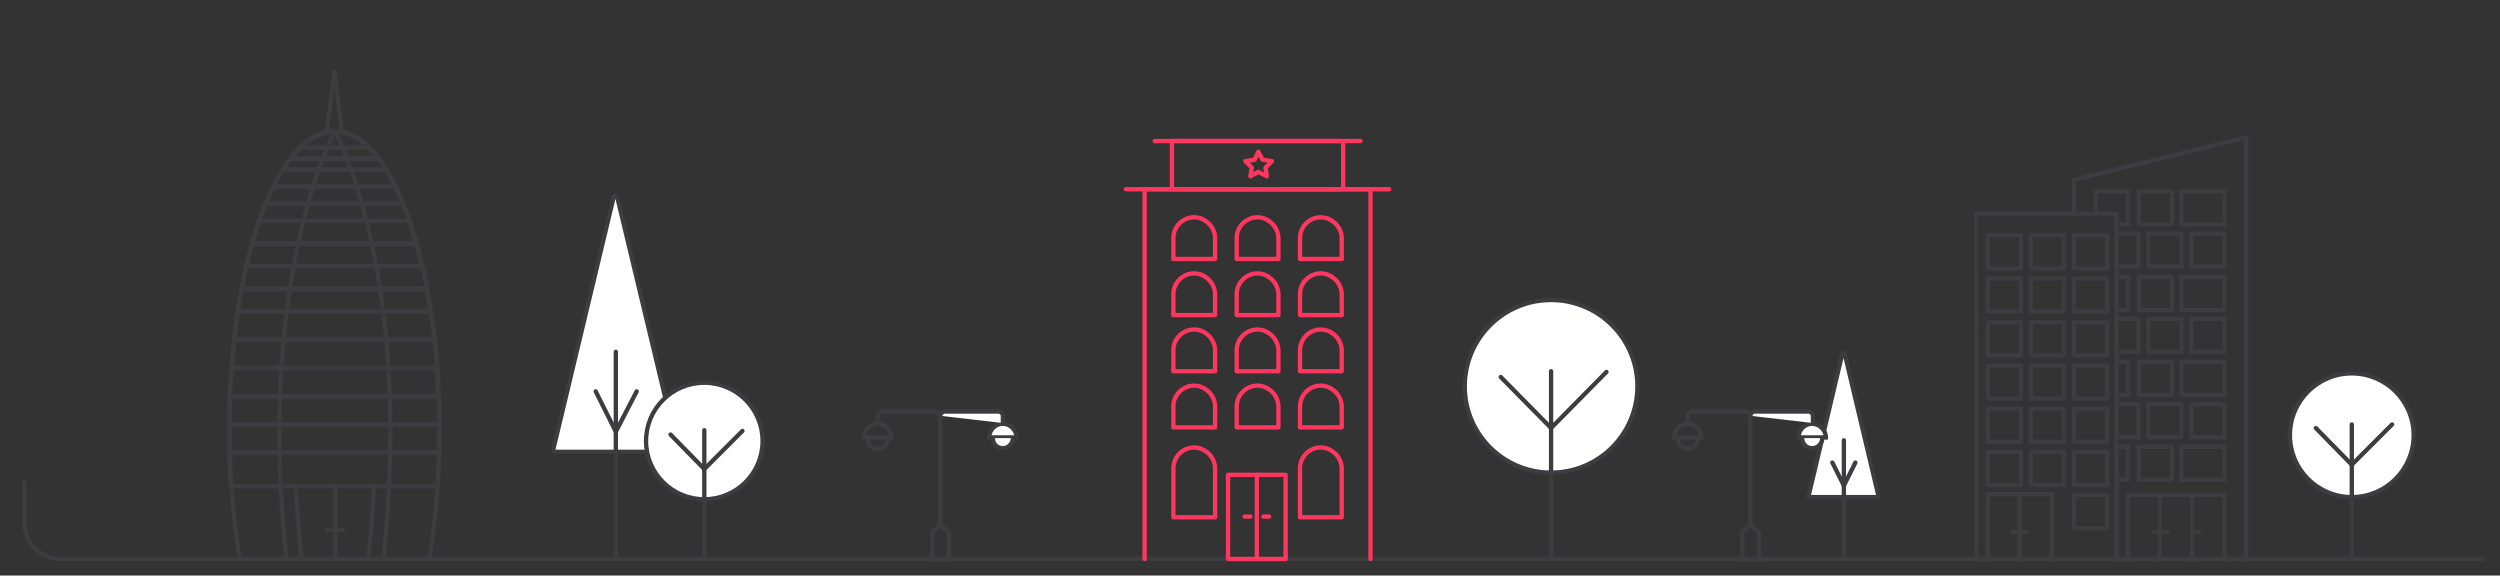 <?xml version="1.0" encoding="utf-8"?>
<!-- Generator: Adobe Illustrator 25.3.1, SVG Export Plug-In . SVG Version: 6.00 Build 0)  -->
<svg version="1.1" id="Layer_1" xmlns="http://www.w3.org/2000/svg" xmlns:xlink="http://www.w3.org/1999/xlink" x="0px" y="0px"
	 viewBox="0 0 347.5 80" style="enable-background:new 0 0 347.5 80;" xml:space="preserve">
<rect x="0" y="0" width="347.5" height="80" fill="#333333" stroke="none"/>
<style type="text/css">
	.st0{fill:none;stroke:#3C3C41;stroke-width:0.6;stroke-miterlimit:10;}
	.st1{fill:#FFFFFF;stroke:#3C3C41;stroke-width:0.6;stroke-linecap:round;stroke-miterlimit:10;}
	.st2{fill:none;stroke:#3C3C41;stroke-width:0.6;stroke-linecap:round;stroke-miterlimit:10;}
	.st3{fill:none;stroke:#3C3C41;stroke-width:0.6;stroke-linecap:round;stroke-linejoin:round;stroke-miterlimit:10;}
	.st4{fill:none;stroke:#FF375F;stroke-width:0.6;stroke-linecap:round;stroke-linejoin:round;stroke-miterlimit:10;}
</style>
<path class="st0" d="M345.4,77.7l-337,0c-2.7,0-5-2.2-5-5l0-5.9"/>
<path class="st0" d="M3.5,1.8"/>
<path class="st0" d="M3.5,66.8"/>
<g>
	<path class="st1" d="M77.2,62.8c-0.2,0-0.3-0.2-0.3-0.3l8.4-35.1c0.1-0.2,0.4-0.2,0.5,0l8.4,35.1c0.1,0.2-0.1,0.3-0.3,0.3H77.2z"/>
	<g>
		<line class="st1" x1="85.6" y1="48.9" x2="85.6" y2="77.2"/>
		<line class="st1" x1="85.6" y1="60" x2="88.5" y2="54.4"/>
		<line class="st1" x1="85.6" y1="60" x2="82.8" y2="54.4"/>
	</g>
</g>
<g>
	<path class="st1" d="M251.5,69.1c-0.1,0-0.2-0.1-0.1-0.2l4.7-19.8c0-0.1,0.2-0.1,0.3,0l4.7,19.8c0,0.1,0,0.2-0.1,0.2H251.5z"/>
	<g>
		<line class="st1" x1="256.3" y1="61.2" x2="256.3" y2="77.2"/>
		<line class="st1" x1="256.3" y1="67.5" x2="257.9" y2="64.3"/>
		<line class="st1" x1="256.3" y1="67.5" x2="254.7" y2="64.3"/>
	</g>
</g>
<g>
	<circle class="st1" cx="97.9" cy="61.3" r="8.1"/>
	<line class="st1" x1="97.9" y1="59.8" x2="97.9" y2="77.2"/>
	<line class="st1" x1="97.9" y1="65.2" x2="103.2" y2="59.9"/>
	<line class="st1" x1="97.9" y1="65.2" x2="93.2" y2="60.4"/>
</g>
<g>
	<circle class="st1" cx="215.6" cy="53.7" r="12"/>
	<line class="st1" x1="215.6" y1="51.6" x2="215.6" y2="77.2"/>
	<line class="st1" x1="215.6" y1="59.5" x2="223.3" y2="51.7"/>
	<line class="st1" x1="215.6" y1="59.5" x2="208.6" y2="52.4"/>
</g>
<g>
	<circle class="st1" cx="326.9" cy="60.5" r="8.6"/>
	<line class="st1" x1="326.9" y1="59" x2="326.9" y2="77.5"/>
	<line class="st1" x1="326.9" y1="64.6" x2="332.5" y2="59"/>
	<line class="st1" x1="326.9" y1="64.6" x2="321.9" y2="59.5"/>
</g>
<g>
	<g>
		<path class="st2" d="M129.6,73.9l1.1-0.9l1.1,0.9c0,0,0.1,0.1,0.1,0.1v3.7h-2.3V74C129.6,74,129.6,73.9,129.6,73.9z"/>
		<g>
			<g>
				<path class="st2" d="M123.9,60.8c0-1.1-0.9-1.9-1.9-1.9c-1.1,0-1.9,0.9-1.9,1.9H123.9z"/>
				<path class="st2" d="M120.6,61c0,0.7,0.6,1.4,1.4,1.4c0.7,0,1.4-0.6,1.4-1.4"/>
			</g>
			<path class="st2" d="M130.7,72.9V57.8c0-0.3-0.3-0.6-0.6-0.6h-7.5c-0.3,0-0.6,0.3-0.6,0.6v1"/>
		</g>
	</g>
	<g>
		<g>
			<g>
				<path class="st1" d="M137.5,60.8c0-1.1,0.9-1.9,1.9-1.9s1.9,0.9,1.9,1.9H137.5z"/>
				<path class="st1" d="M140.8,60.9c0,0.7-0.6,1.4-1.4,1.4s-1.4-0.6-1.4-1.4"/>
			</g>
			<path class="st1" d="M130.7,57.8c0-0.3,0.3-0.6,0.6-0.6h7.5c0.3,0,0.6,0.3,0.6,0.6v1"/>
		</g>
	</g>
</g>
<g>
	<line class="st3" x1="46.6" y1="67.6" x2="46.6" y2="77.6"/>
	<g>
		<line class="st3" x1="45.5" y1="73.7" x2="46.1" y2="73.7"/>
		<line class="st3" x1="47.1" y1="73.7" x2="47.7" y2="73.7"/>
	</g>
	<path class="st3" d="M46.5,18.3c0,0-10.9,20-6.7,59.3"/>
	<path class="st3" d="M41.1,67.6c0.2,3.2,0.4,6.5,0.8,9.9"/>
	<path class="st3" d="M46.6,18.3c0,0,10.9,20,6.7,59.3"/>
	<path class="st3" d="M52,67.6c-0.2,3.2-0.4,6.5-0.8,9.9"/>
	<path class="st3" d="M32.2,51.1h28.6c-0.1-1.3-0.2-2.6-0.4-3.9H32.5C32.4,48.5,32.3,49.8,32.2,51.1z"/>
	<path class="st3" d="M33,43.3h26.8c-0.2-1.1-0.3-2.1-0.5-3.1H33.6C33.4,41.2,33.2,42.2,33,43.3z"/>
	<path class="st3" d="M32.5,47.2h27.9c-0.1-1.3-0.3-2.7-0.5-3.9H33C32.9,44.6,32.7,45.9,32.5,47.2z"/>
	<path class="st3" d="M31.9,55.1h29c-0.1-1.3-0.1-2.6-0.2-3.9H32.2C32.1,52.4,32,53.7,31.9,55.1z"/>
	<path class="st3" d="M31.9,59.7c0,1.1,0,2.2,0,3.2H61c0-1.1,0-2.1,0-3.2c0-0.2,0-0.5,0-0.7H31.9C31.9,59.2,31.9,59.5,31.9,59.7z"/>
	<path class="st3" d="M32.1,67.6h28.7c0.1-1.5,0.2-3.1,0.2-4.7H31.9C31.9,64.5,32,66.1,32.1,67.6z"/>
	<path class="st3" d="M31.9,59h29.2c0-1.3,0-2.6-0.1-3.9h-29C31.9,56.4,31.9,57.7,31.9,59z"/>
	<path class="st3" d="M33.6,40.1h25.8c-0.2-1.1-0.4-2.1-0.7-3.1H34.2C34,38,33.8,39.1,33.6,40.1z"/>
	<path class="st3" d="M46.5,18.3c-1.7,0-3.2,0.8-4.7,2.2h9.4C49.7,19,48.1,18.3,46.5,18.3z"/>
	<path class="st3" d="M40.4,22c-0.4,0.5-0.7,1-1.1,1.6h14.4c-0.4-0.6-0.7-1.1-1.1-1.6H40.4z"/>
	<path class="st3" d="M38,26h17c-0.4-0.8-0.9-1.6-1.3-2.4H39.3C38.8,24.3,38.4,25.1,38,26z"/>
	<path class="st3" d="M51.2,20.5h-9.4c-0.5,0.5-0.9,1-1.4,1.6h12.2C52.1,21.5,51.7,20.9,51.2,20.5z"/>
	<path class="st3" d="M36,30.7h20.9c-0.3-0.8-0.6-1.6-0.9-2.4H36.9C36.6,29.1,36.3,29.9,36,30.7z"/>
	<path class="st3" d="M35,33.8h22.8c-0.3-1.1-0.6-2.1-1-3.1H36C35.7,31.7,35.4,32.7,35,33.8z"/>
	<path class="st3" d="M36.9,28.3H56c-0.3-0.8-0.7-1.6-1.1-2.4H38C37.6,26.7,37.3,27.5,36.9,28.3z"/>
	<path class="st3" d="M34.2,37h24.4c-0.3-1.1-0.5-2.1-0.8-3.1H35C34.8,34.9,34.5,35.9,34.2,37z"/>
	<path class="st3" d="M33.3,77.5c-0.9-5.4-1.4-11.5-1.4-17.9c0-22.9,6.5-41.4,14.6-41.4s14.6,18.6,14.6,41.4
		c0,6.4-0.5,12.5-1.4,17.9"/>
	<polyline class="st3" points="47.5,18.3 46.5,10 45.4,18.3 	"/>
</g>
<g>
	<g>
		<path class="st3" d="M274.7,77.7c0.1-0.4,0-48,0-48h19.5v48"/>
		<g>
			<g>
				<rect x="276.3" y="32.7" class="st3" width="4.6" height="4.6"/>
				<rect x="282.3" y="32.7" class="st3" width="4.6" height="4.6"/>
				<rect x="288.3" y="32.7" class="st3" width="4.6" height="4.6"/>
				<rect x="276.3" y="38.7" class="st3" width="4.6" height="4.6"/>
				<rect x="282.3" y="38.7" class="st3" width="4.6" height="4.6"/>
				<rect x="288.3" y="38.7" class="st3" width="4.6" height="4.6"/>
				<rect x="276.3" y="44.8" class="st3" width="4.6" height="4.6"/>
				<rect x="282.3" y="44.8" class="st3" width="4.6" height="4.6"/>
				<rect x="288.3" y="44.8" class="st3" width="4.6" height="4.6"/>
				<rect x="276.3" y="50.8" class="st3" width="4.6" height="4.6"/>
				<rect x="282.3" y="50.8" class="st3" width="4.6" height="4.6"/>
				<rect x="288.3" y="50.8" class="st3" width="4.6" height="4.6"/>
				<rect x="276.3" y="56.8" class="st3" width="4.6" height="4.6"/>
				<rect x="282.3" y="56.8" class="st3" width="4.6" height="4.6"/>
				<rect x="288.3" y="56.8" class="st3" width="4.6" height="4.6"/>
				<rect x="276.3" y="62.8" class="st3" width="4.6" height="4.6"/>
				<rect x="282.3" y="62.8" class="st3" width="4.6" height="4.6"/>
				<rect x="288.3" y="62.8" class="st3" width="4.6" height="4.6"/>
				<rect x="288.3" y="68.8" class="st3" width="4.6" height="4.6"/>
			</g>
			<g>
				<polyline class="st3" points="276.3,77.7 276.3,68.7 285.2,68.7 285.2,77.7 				"/>
				<line class="st3" x1="280.7" y1="68.7" x2="280.7" y2="77.7"/>
				<g>
					<line class="st3" x1="279.7" y1="73.9" x2="280.2" y2="73.9"/>
					<line class="st3" x1="281.2" y1="73.9" x2="281.7" y2="73.9"/>
				</g>
			</g>
		</g>
	</g>
	<g>
		<polyline class="st3" points="288.3,29.7 288.3,25 312.2,19.1 312.2,77.7 		"/>
		<g>
			<g>
				<polyline class="st3" points="291.3,29.7 291.3,26.6 295.8,26.6 295.8,31.2 294.2,31.2 				"/>
				<rect x="297.3" y="26.6" class="st3" width="4.6" height="4.6"/>
				<rect x="303.2" y="26.6" class="st3" width="6" height="4.6"/>
				
					<rect x="304.7" y="32.6" transform="matrix(-1 -4.471280e-11 4.471280e-11 -1 613.886 69.663)" class="st3" width="4.6" height="4.6"/>
				
					<rect x="298.7" y="32.6" transform="matrix(-1 -4.511204e-11 4.511204e-11 -1 601.926 69.663)" class="st3" width="4.6" height="4.6"/>
				
					<rect x="294.2" y="32.6" transform="matrix(-1 -8.579105e-11 8.579105e-11 -1 591.458 69.663)" class="st3" width="3.1" height="4.6"/>
				<rect x="294.2" y="38.5" class="st3" width="1.6" height="4.6"/>
				<rect x="297.3" y="38.5" class="st3" width="4.6" height="4.6"/>
				<rect x="303.2" y="38.5" class="st3" width="6" height="4.6"/>
				
					<rect x="304.7" y="44.4" transform="matrix(-1 -4.411372e-11 4.411372e-11 -1 613.886 93.32)" class="st3" width="4.6" height="4.6"/>
				
					<rect x="298.7" y="44.4" transform="matrix(-1 -4.431356e-11 4.431356e-11 -1 601.926 93.32)" class="st3" width="4.6" height="4.6"/>
				
					<rect x="294.2" y="44.4" transform="matrix(-1 -8.965019e-11 8.965019e-11 -1 591.458 93.32)" class="st3" width="3.1" height="4.6"/>
				<rect x="294.2" y="50.3" class="st3" width="1.6" height="4.6"/>
				<rect x="297.3" y="50.3" class="st3" width="4.6" height="4.6"/>
				<rect x="303.2" y="50.3" class="st3" width="6" height="4.6"/>
				
					<rect x="304.7" y="56.2" transform="matrix(-1 -4.491220e-11 4.491220e-11 -1 613.886 116.976)" class="st3" width="4.6" height="4.6"/>
				
					<rect x="298.7" y="56.2" transform="matrix(-1 -4.491220e-11 4.491220e-11 -1 601.926 116.976)" class="st3" width="4.6" height="4.6"/>
				
					<rect x="294.2" y="56.2" transform="matrix(-1 -8.638480e-11 8.638480e-11 -1 591.458 116.976)" class="st3" width="3.1" height="4.6"/>
				<rect x="294.2" y="62.1" class="st3" width="1.6" height="4.6"/>
				<rect x="297.3" y="62.1" class="st3" width="4.6" height="4.6"/>
				<rect x="303.2" y="62.1" class="st3" width="6" height="4.6"/>
			</g>
			<g>
				<polyline class="st3" points="295.8,77.7 295.8,68.8 309.2,68.8 309.2,77.7 				"/>
				<line class="st3" x1="304.7" y1="68.8" x2="304.7" y2="77.7"/>
				<line class="st3" x1="300.2" y1="68.8" x2="300.2" y2="77.7"/>
				<line class="st3" x1="305.2" y1="73.9" x2="305.7" y2="73.9"/>
				<g>
					<line class="st3" x1="299.3" y1="73.9" x2="299.8" y2="73.9"/>
					<line class="st3" x1="300.8" y1="73.9" x2="301.3" y2="73.9"/>
				</g>
			</g>
		</g>
	</g>
</g>
<g>
	<g>
		<line class="st4" x1="156.5" y1="26.3" x2="193.1" y2="26.3"/>
		<g>
			<rect x="162.9" y="19.6" class="st4" width="23.8" height="6.7"/>
			<line class="st4" x1="160.5" y1="19.6" x2="189.1" y2="19.6"/>
		</g>
		<polyline class="st4" points="190.5,77.7 190.5,26.3 159.1,26.3 159.1,77.7 		"/>
		<polygon class="st4" points="174.9,21.1 175.5,22.2 176.8,22.4 175.9,23.3 176.1,24.5 174.9,23.9 173.8,24.5 174,23.3 173.1,22.4 
			174.4,22.2 		"/>
	</g>
	<g>
		<g>
			<g>
				<g>
					<path class="st4" d="M167.7,30.8c0.7,0.5,1.2,1.4,1.2,2.3V36h-5.8v-2.9c0-1.6,1.3-2.9,2.9-2.9h0
						C166.6,30.2,167.2,30.4,167.7,30.8"/>
				</g>
				<g>
					<path class="st4" d="M185.3,30.8c0.7,0.5,1.2,1.4,1.2,2.3V36h-5.8v-2.9c0-1.6,1.3-2.9,2.9-2.9h0
						C184.2,30.2,184.8,30.4,185.3,30.8"/>
				</g>
				<g>
					<path class="st4" d="M176.5,30.8c0.7,0.5,1.2,1.4,1.2,2.3V36h-5.8v-2.9c0-1.6,1.3-2.9,2.9-2.9h0
						C175.4,30.2,176,30.4,176.5,30.8"/>
				</g>
			</g>
			<g>
				<g>
					<path class="st4" d="M167.7,54.2c0.7,0.5,1.2,1.4,1.2,2.3v2.9h-5.8v-2.9c0-1.6,1.3-2.9,2.9-2.9h0
						C166.6,53.6,167.2,53.8,167.7,54.2"/>
				</g>
				<g>
					<path class="st4" d="M185.3,54.2c0.7,0.5,1.2,1.4,1.2,2.3v2.9h-5.8v-2.9c0-1.6,1.3-2.9,2.9-2.9h0
						C184.2,53.6,184.8,53.8,185.3,54.2"/>
				</g>
				<g>
					<path class="st4" d="M176.5,54.2c0.7,0.5,1.2,1.4,1.2,2.3v2.9h-5.8v-2.9c0-1.6,1.3-2.9,2.9-2.9h0
						C175.4,53.6,176,53.8,176.5,54.2"/>
				</g>
			</g>
			<g>
				<g>
					<path class="st4" d="M167.7,62.8c0.7,0.5,1.2,1.4,1.2,2.3v6.8h-5.8v-6.8c0-1.6,1.3-2.9,2.9-2.9h0
						C166.6,62.2,167.2,62.4,167.7,62.8"/>
				</g>
				<g>
					<path class="st4" d="M185.3,62.8c0.7,0.5,1.2,1.4,1.2,2.3v6.8h-5.8v-6.8c0-1.6,1.3-2.9,2.9-2.9h0
						C184.2,62.2,184.8,62.4,185.3,62.8"/>
				</g>
			</g>
			<g>
				<g>
					<path class="st4" d="M167.7,46.4c0.7,0.5,1.2,1.4,1.2,2.3v2.9h-5.8v-2.9c0-1.6,1.3-2.9,2.9-2.9h0
						C166.6,45.8,167.2,46,167.7,46.4"/>
				</g>
				<g>
					<path class="st4" d="M185.3,46.4c0.7,0.5,1.2,1.4,1.2,2.3v2.9h-5.8v-2.9c0-1.6,1.3-2.9,2.9-2.9h0
						C184.2,45.8,184.8,46,185.3,46.4"/>
				</g>
				<g>
					<path class="st4" d="M176.5,46.4c0.7,0.5,1.2,1.4,1.2,2.3v2.9h-5.8v-2.9c0-1.6,1.3-2.9,2.9-2.9h0C175.4,45.8,176,46,176.5,46.4
						"/>
				</g>
			</g>
			<g>
				<g>
					<path class="st4" d="M167.7,38.6c0.7,0.5,1.2,1.4,1.2,2.3v2.9h-5.8v-2.9c0-1.6,1.3-2.9,2.9-2.9h0
						C166.6,38,167.2,38.2,167.7,38.6"/>
				</g>
				<g>
					<path class="st4" d="M185.3,38.6c0.7,0.5,1.2,1.4,1.2,2.3v2.9h-5.8v-2.9c0-1.6,1.3-2.9,2.9-2.9h0
						C184.2,38,184.8,38.2,185.3,38.6"/>
				</g>
				<g>
					<path class="st4" d="M176.5,38.6c0.7,0.5,1.2,1.4,1.2,2.3v2.9h-5.8v-2.9c0-1.6,1.3-2.9,2.9-2.9h0C175.4,38,176,38.2,176.5,38.6
						"/>
				</g>
			</g>
		</g>
		<g>
			<g>
				<line class="st4" x1="175.6" y1="71.8" x2="176.4" y2="71.8"/>
			</g>
			<g>
				<line class="st4" x1="173" y1="71.8" x2="173.8" y2="71.8"/>
			</g>
			<polygon class="st4" points="178.7,66 174.7,66 170.7,66 170.7,77.7 178.7,77.7 			"/>
			<line class="st4" x1="174.7" y1="77.6" x2="174.7" y2="66"/>
		</g>
	</g>
</g>
<g>
	<g>
		<path class="st2" d="M242.2,73.9l1.1-0.9l1.1,0.9c0,0,0.1,0.1,0.1,0.1v3.7h-2.3V74C242.1,74,242.1,73.9,242.2,73.9z"/>
		<g>
			<g>
				<path class="st2" d="M236.5,60.8c0-1.1-0.9-1.9-1.9-1.9c-1.1,0-1.9,0.9-1.9,1.9H236.5z"/>
				<path class="st2" d="M233.2,61c0,0.7,0.6,1.4,1.4,1.4c0.7,0,1.4-0.6,1.4-1.4"/>
			</g>
			<path class="st2" d="M243.3,72.9V57.8c0-0.3-0.3-0.6-0.6-0.6h-7.5c-0.3,0-0.6,0.3-0.6,0.6v1"/>
		</g>
	</g>
	<g>
		<g>
			<g>
				<path class="st1" d="M250,60.8c0-1.1,0.9-1.9,1.9-1.9s1.9,0.9,1.9,1.9H250z"/>
				<path class="st1" d="M253.3,60.9c0,0.7-0.6,1.4-1.4,1.4s-1.4-0.6-1.4-1.4"/>
			</g>
			<path class="st1" d="M243.3,57.8c0-0.3,0.3-0.6,0.6-0.6h7.5c0.3,0,0.6,0.3,0.6,0.6v1"/>
		</g>
	</g>
</g>
</svg>
